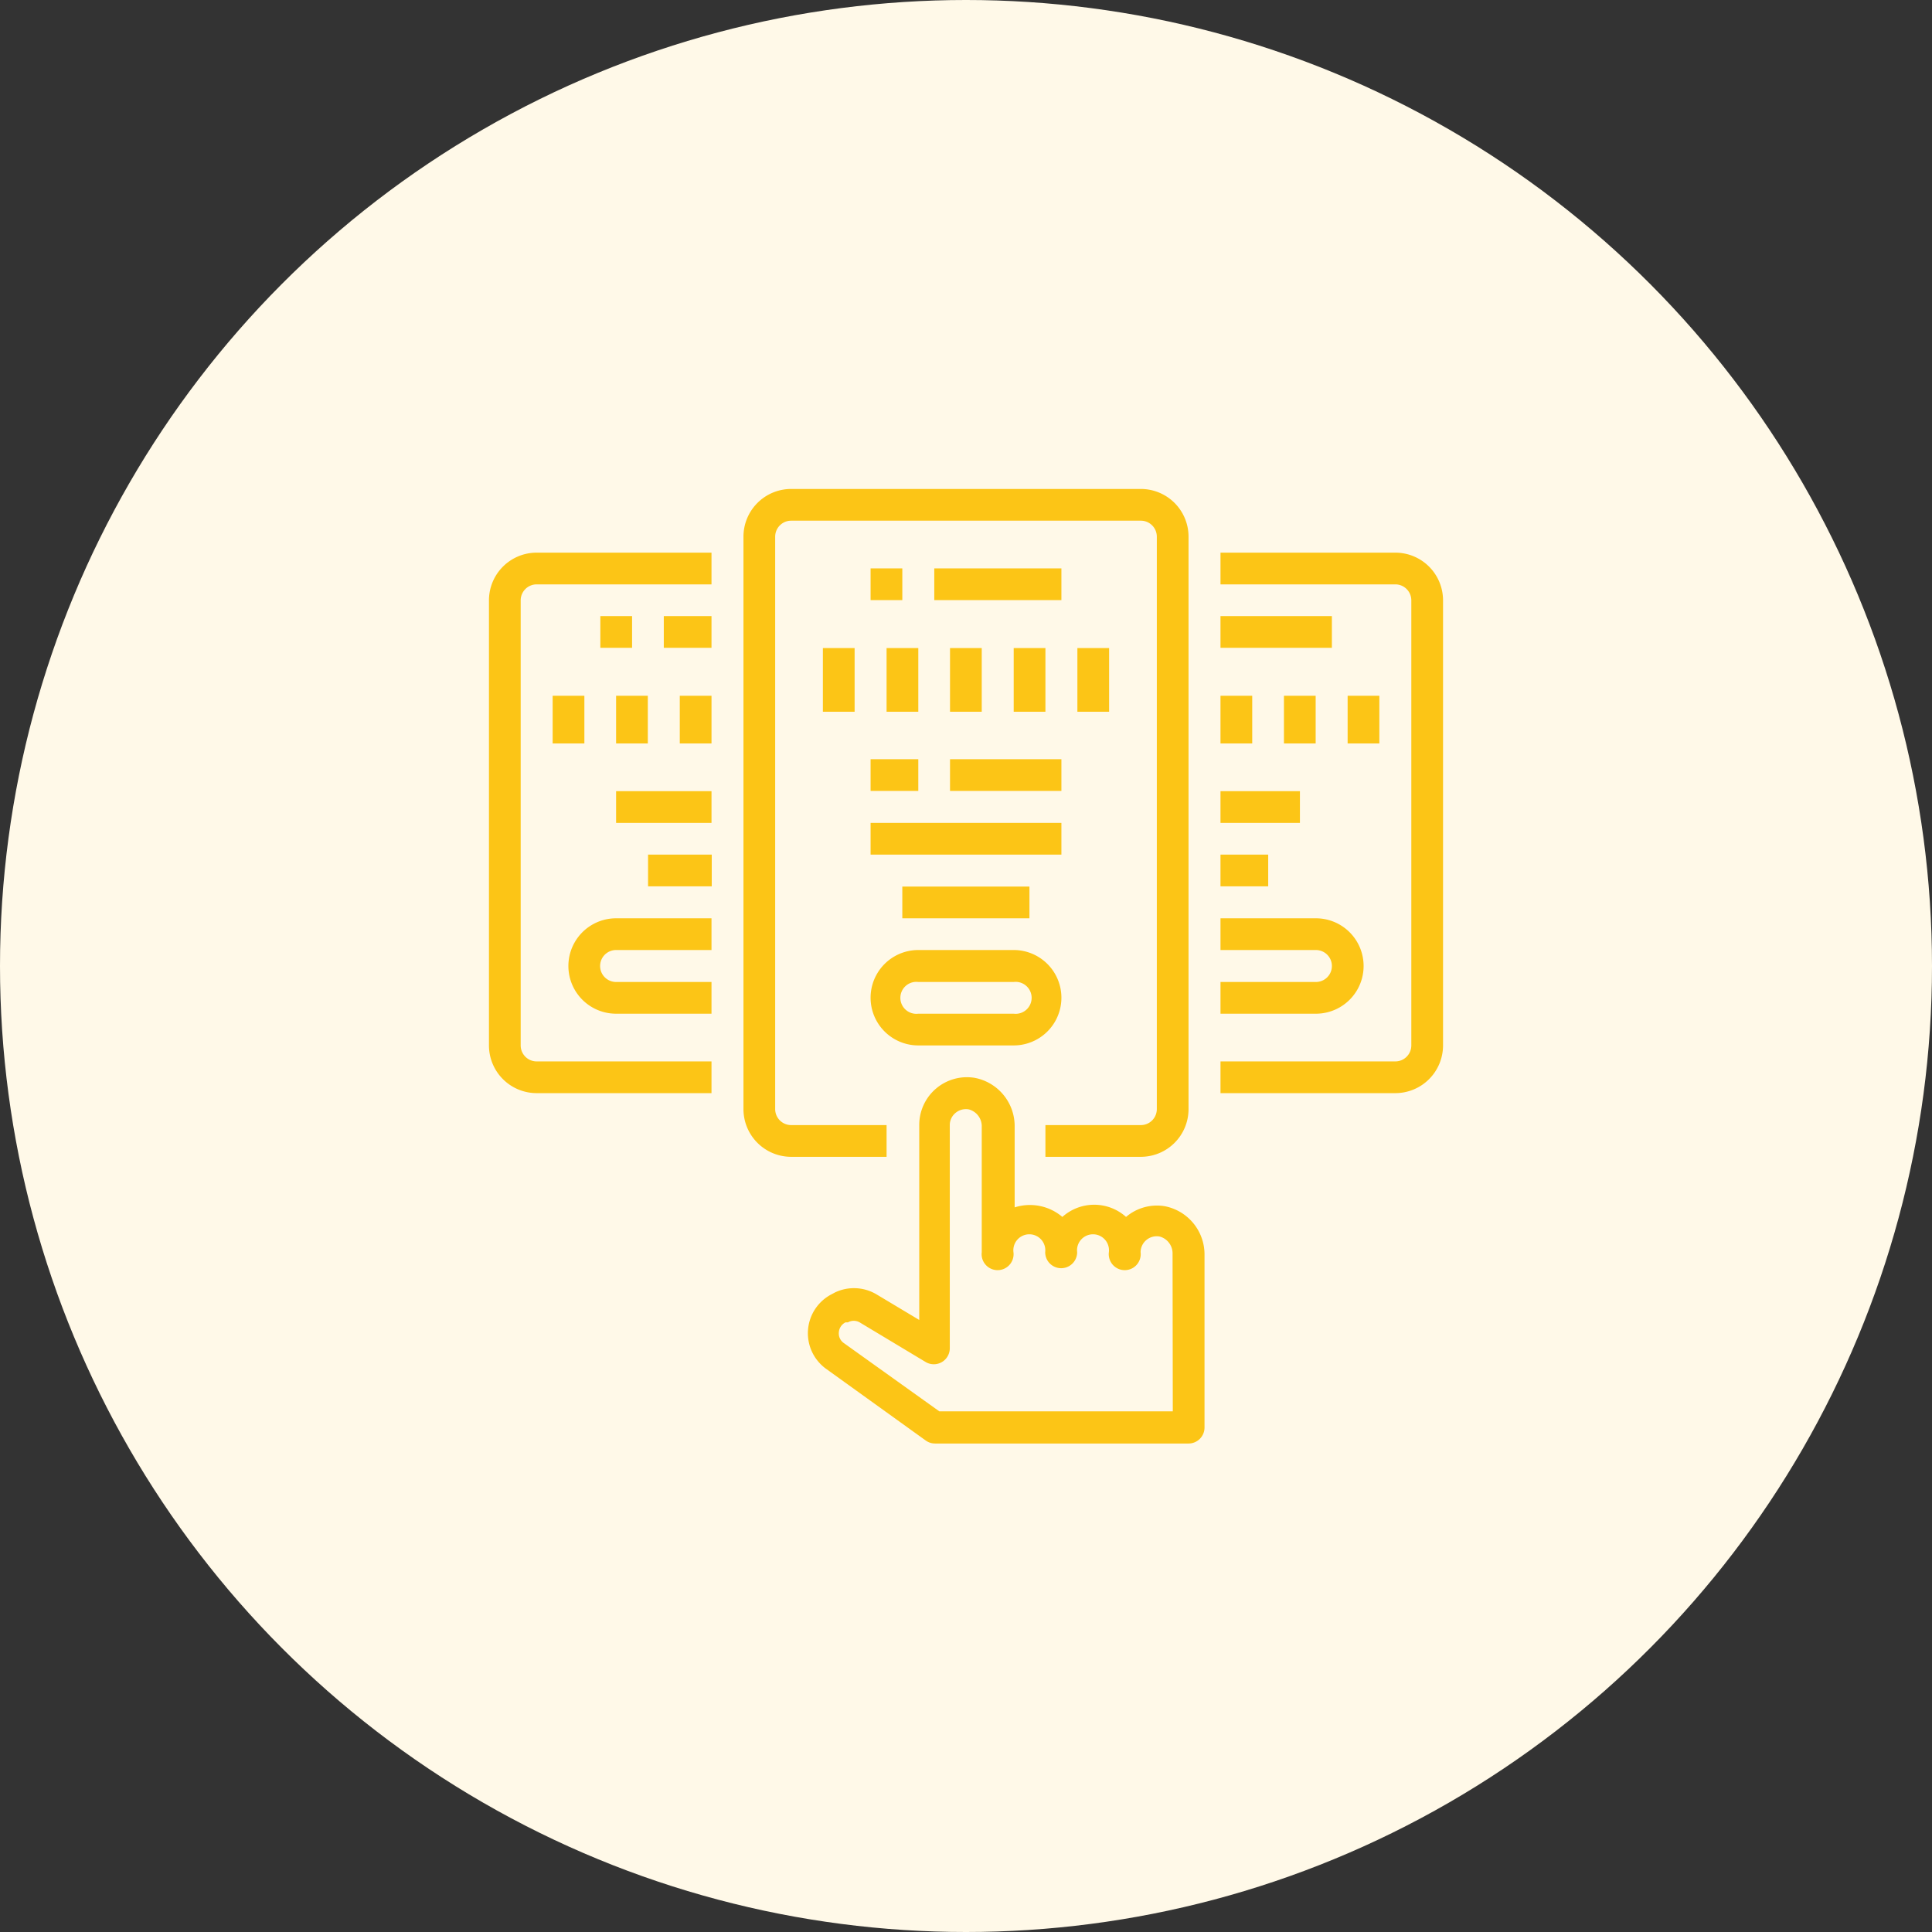 <svg xmlns="http://www.w3.org/2000/svg" xmlns:xlink="http://www.w3.org/1999/xlink" viewBox="0 0 81 81"><rect x="0" y="0" width="81" height="81" fill="#333333" stroke="none"/><defs><style>.cls-1{fill:none;}.cls-2{fill:#fff9e8;}.cls-3{fill:#fcc516;}.cls-4{clip-path:url(#clip-path);}</style><clipPath id="clip-path"><rect class="cls-1" x="20.5" y="20.5" width="40" height="40"/></clipPath></defs><g id="Layer_2" data-name="Layer 2"><g id="Layer_1-2" data-name="Layer 1"><circle class="cls-2" cx="40.5" cy="40.5" r="40.5"/><path class="cls-3" d="M47.83,20.5H33.17a2,2,0,0,0-2,2v24a2,2,0,0,0,2,2h4V47.17h-4a.67.67,0,0,1-.67-.67v-24a.67.67,0,0,1,.67-.67H47.83a.67.67,0,0,1,.67.67v24a.67.67,0,0,1-.67.67h-4V48.5h4a2,2,0,0,0,2-2v-24a2,2,0,0,0-2-2Z"/><path class="cls-3" d="M22.5,45.83h7.33V44.5H22.5a.67.67,0,0,1-.67-.67V25.17a.67.67,0,0,1,.67-.67h7.33V23.17H22.5a2,2,0,0,0-2,2V43.83a2,2,0,0,0,2,2Z"/><rect class="cls-3" x="36.5" y="23.83" width="1.33" height="1.33"/><rect class="cls-3" x="39.17" y="23.83" width="5.33" height="1.33"/><rect class="cls-3" x="34.5" y="27.17" width="1.33" height="2.67"/><rect class="cls-3" x="37.17" y="27.17" width="1.33" height="2.67"/><rect class="cls-3" x="39.83" y="27.17" width="1.33" height="2.67"/><rect class="cls-3" x="42.5" y="27.17" width="1.33" height="2.67"/><rect class="cls-3" x="45.17" y="27.17" width="1.33" height="2.67"/><rect class="cls-3" x="39.83" y="31.83" width="4.67" height="1.33"/><path class="cls-3" d="M38.5,43.83h4a2,2,0,0,0,0-4h-4a2,2,0,0,0,0,4Zm0-2.66h4a.67.67,0,1,1,0,1.33h-4a.67.67,0,1,1,0-1.33Z"/><rect class="cls-3" x="27.83" y="25.83" width="2" height="1.33"/><rect class="cls-3" x="23.17" y="29.17" width="1.33" height="2"/><rect class="cls-3" x="25.83" y="29.17" width="1.33" height="2"/><rect class="cls-3" x="28.5" y="29.17" width="1.33" height="2"/><rect class="cls-3" x="25.17" y="25.83" width="1.33" height="1.33"/><path class="cls-3" d="M25.83,42.5h4V41.17h-4a.67.67,0,0,1,0-1.34h4V38.5h-4a2,2,0,0,0,0,4Z"/><path class="cls-3" d="M58.5,23.17H51.17V24.5H58.5a.67.67,0,0,1,.67.67V43.83a.67.67,0,0,1-.67.67H51.17v1.33H58.5a2,2,0,0,0,2-2V25.17a2,2,0,0,0-2-2Z"/><rect class="cls-3" x="51.17" y="25.83" width="4.67" height="1.33"/><rect class="cls-3" x="56.5" y="29.17" width="1.33" height="2"/><rect class="cls-3" x="53.83" y="29.17" width="1.33" height="2"/><rect class="cls-3" x="51.17" y="29.17" width="1.33" height="2"/><g class="cls-4"><path class="cls-3" d="M51.17,38.5v1.33h4a.67.67,0,0,1,0,1.34h-4V42.5h4a2,2,0,0,0,0-4Z"/><path class="cls-3" d="M50.5,59.83V52.57a2.06,2.06,0,0,0-1.67-2,2,2,0,0,0-1.62.45l0,0a2,2,0,0,0-2.67,0,2.1,2.1,0,0,0-2-.4V47.24a2.06,2.06,0,0,0-1.67-2.05,2,2,0,0,0-2.33,2v8.15l-1.77-1.06A1.85,1.85,0,0,0,35,54.19l-.11.06a1.84,1.84,0,0,0-.24,3.15l4.17,3a.67.67,0,0,0,.39.12H49.83a.67.67,0,0,0,.67-.67Zm-1.33-.66H39.38l-4-2.86a.49.49,0,0,1-.21-.46.5.5,0,0,1,.28-.41l.1,0a.5.5,0,0,1,.49,0l2.78,1.67a.67.67,0,0,0,1-.57V47.17a.66.66,0,0,1,.24-.51.68.68,0,0,1,.55-.15.73.73,0,0,1,.55.73V52.5a.67.67,0,1,0,1.33,0,.67.67,0,1,1,1.33,0,.67.67,0,0,0,1.34,0,.67.67,0,1,1,1.33,0,.67.67,0,1,0,1.33,0,.67.67,0,0,1,.24-.51.68.68,0,0,1,.55-.15.73.73,0,0,1,.55.73Z"/></g><rect class="cls-3" x="36.5" y="31.83" width="2" height="1.33"/><rect class="cls-3" x="36.5" y="34.5" width="8" height="1.33"/><rect class="cls-3" x="37.83" y="37.17" width="5.33" height="1.33"/><rect class="cls-3" x="25.83" y="33.17" width="4" height="1.33"/><rect class="cls-3" x="27.17" y="35.83" width="2.67" height="1.33"/><rect class="cls-3" x="51.17" y="33.17" width="3.33" height="1.33"/><rect class="cls-3" x="51.17" y="35.83" width="2" height="1.33"/></g></g></svg>